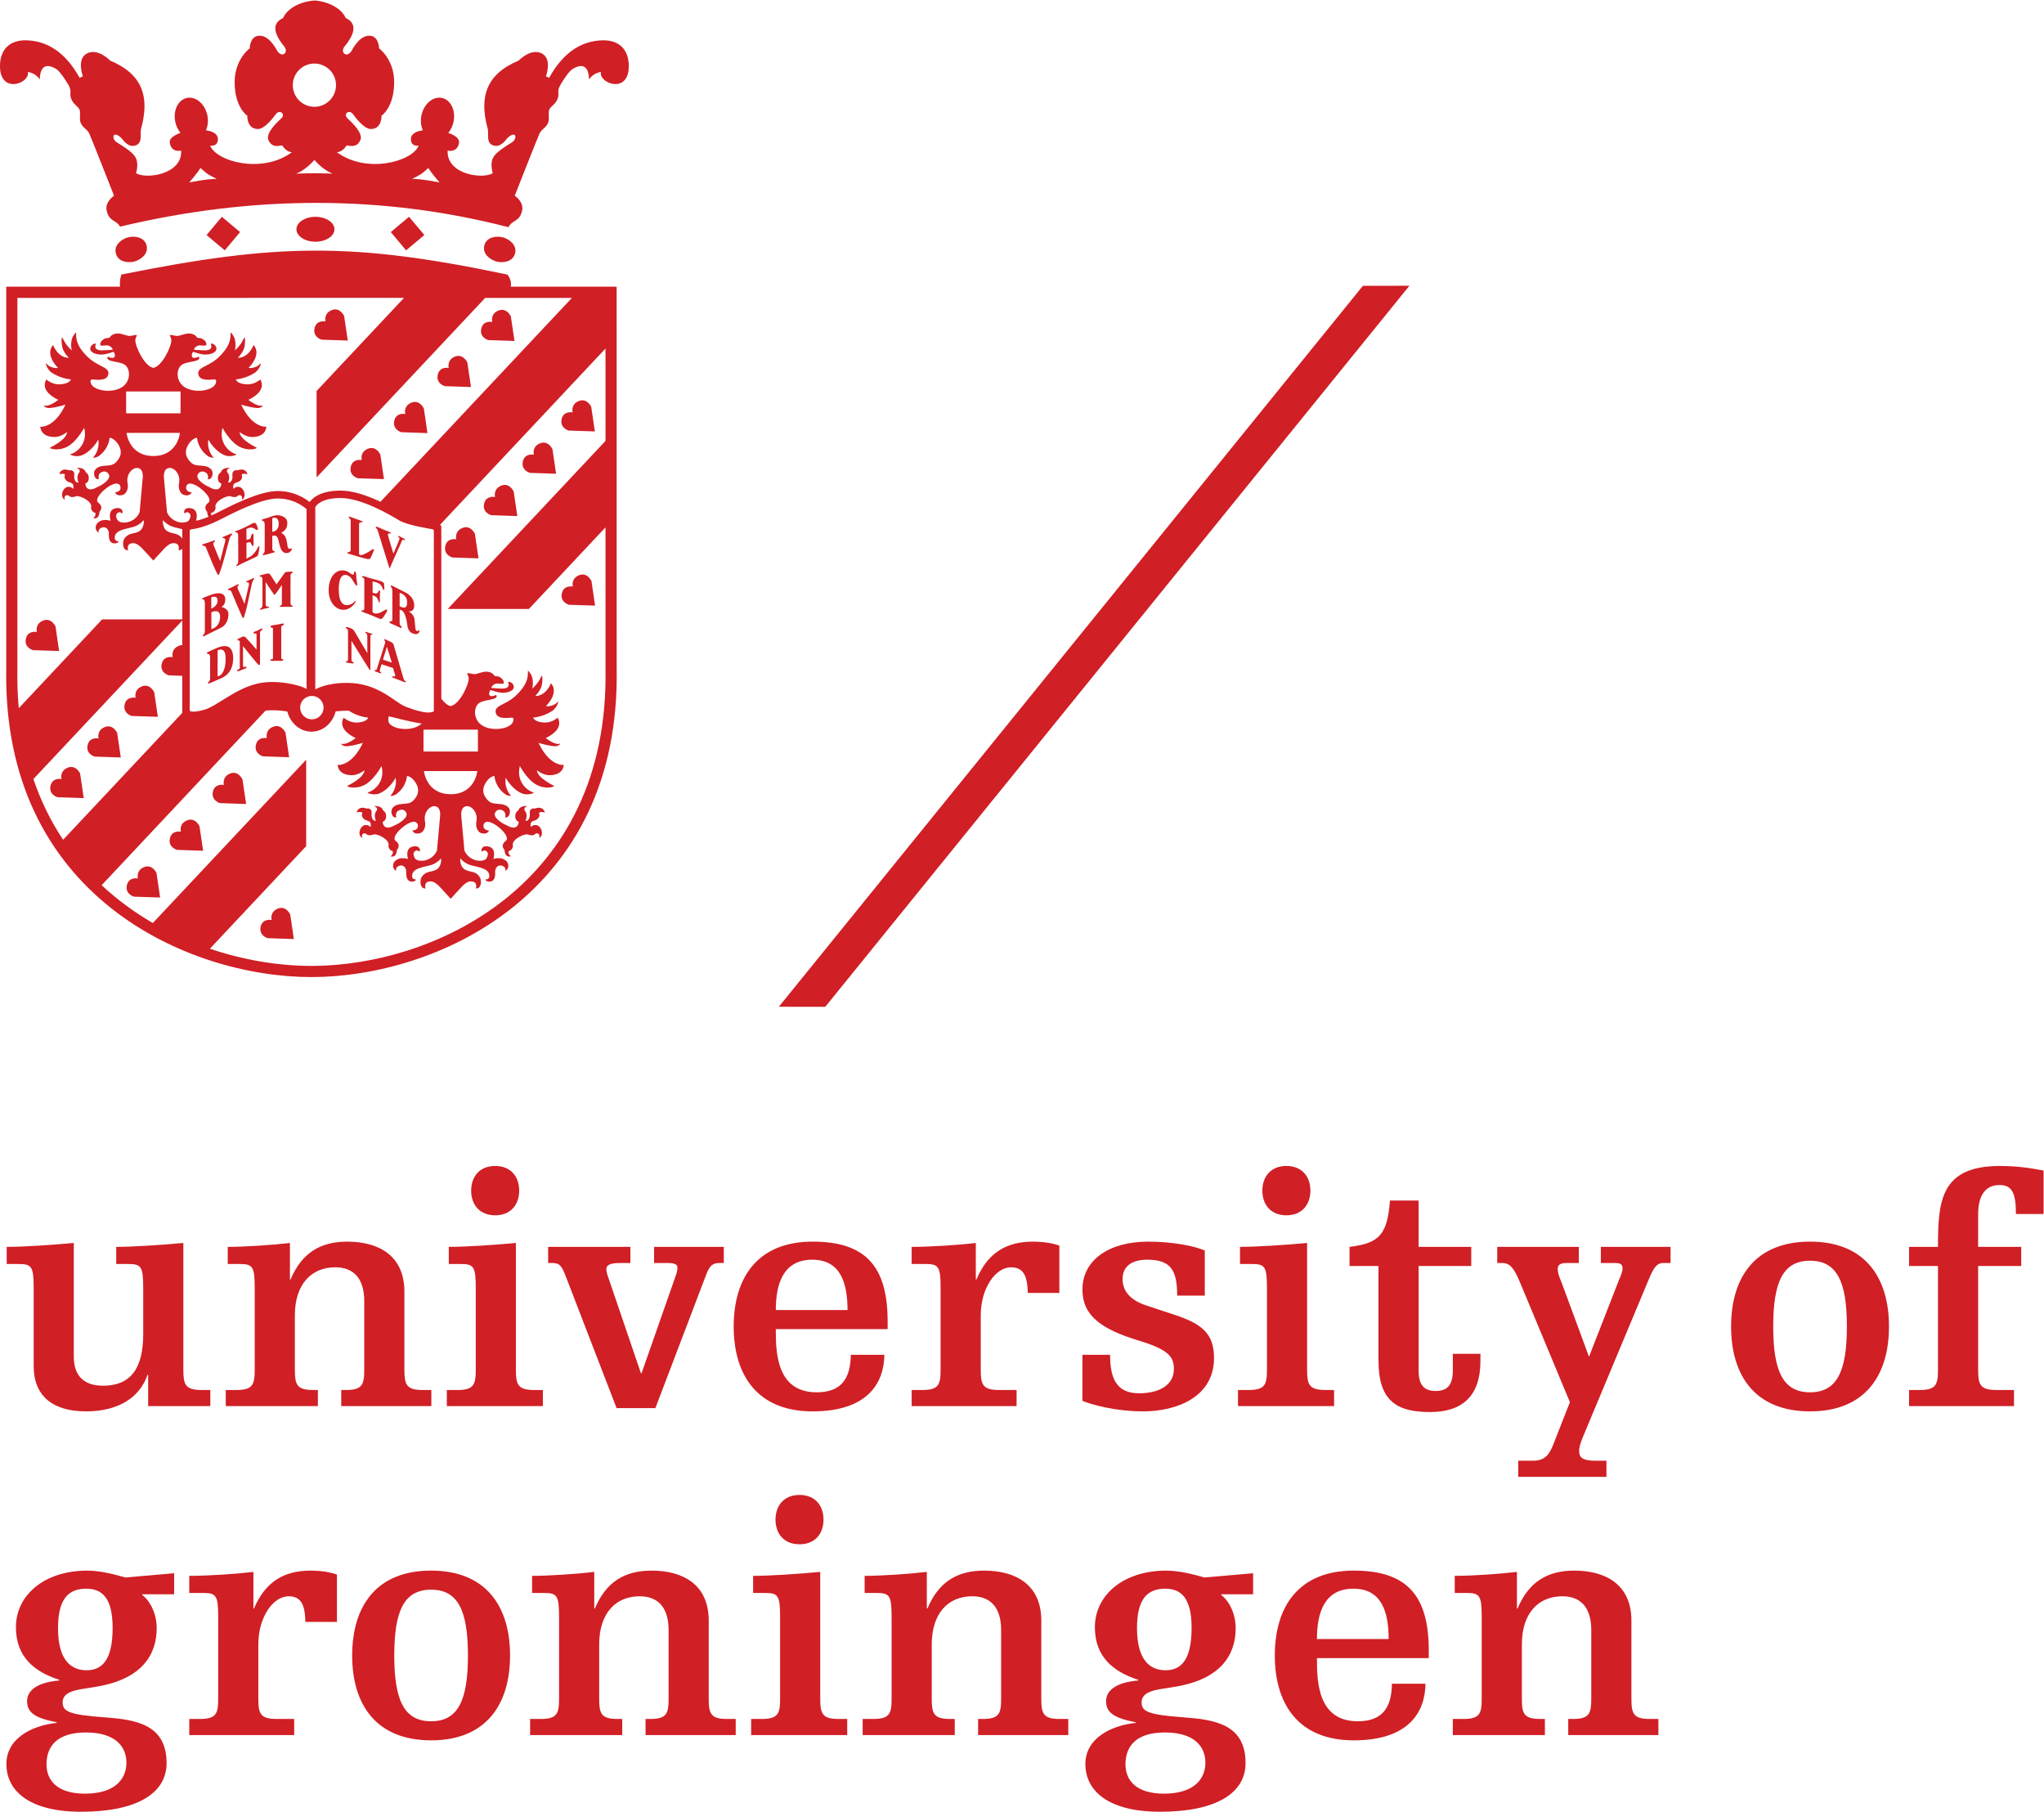 <?xml version="1.0" encoding="UTF-8" standalone="no"?>
<!-- Created with Inkscape (http://www.inkscape.org/) -->

<svg
   version="1.1"
   id="svg2"
   width="133.773"
   height="118.56"
   viewBox="0 0 133.773 118.56"
   sodipodi:docname="rugr_logoenv_rood_rgb.eps"
   xmlns:inkscape="http://www.inkscape.org/namespaces/inkscape"
   xmlns:sodipodi="http://sodipodi.sourceforge.net/DTD/sodipodi-0.dtd"
   xmlns="http://www.w3.org/2000/svg"
   xmlns:svg="http://www.w3.org/2000/svg">
  <defs
     id="defs6" />
  <sodipodi:namedview
     id="namedview4"
     pagecolor="#ffffff"
     bordercolor="#000000"
     borderopacity="0.25"
     inkscape:showpageshadow="2"
     inkscape:pageopacity="0.0"
     inkscape:pagecheckerboard="0"
     inkscape:deskcolor="#d1d1d1" />
  <g
     id="g8"
     inkscape:groupmode="layer"
     inkscape:label="ink_ext_XXXXXX"
     transform="matrix(1.333,0,0,-1.333,0,118.56)">
    <g
       id="g10"
       transform="scale(0.1)">
      <path
         d="m 714.238,107.402 h 5.989 c 6.453,0 7.253,-1.453 7.253,-12.273 V 55.723 c 0,-7.43 -0.8,-10.176 -9.035,-10.176 h -5.164 v -7.918 h 45.215 v 7.918 h -2.266 c -8.222,0 -9.035,2.746 -9.035,10.176 V 82.207 c 0,15.188 8.071,23.574 19.856,23.574 8.73,0 14.219,-5.164 14.219,-16.629 V 55.723 c 0,-7.43 -0.801,-10.176 -9.043,-10.176 h -2.266 v -7.918 h 44.258 v 7.918 h -4.199 c -8.243,0 -9.043,2.746 -9.043,10.176 v 38.105 c 0,17.453 -12.286,24.551 -28.106,24.551 -13.086,0 -22.285,-5.488 -27.773,-18.563 h -0.325 v 17.93 c -7.918,-0.976 -22.293,-1.945 -30.535,-1.945 z M 701.484,75.422 v 3.719 c 0,27.129 -10.82,39.238 -36.816,39.238 -27.129,0 -38.77,-17.762 -38.77,-41.668 0,-23.898 11.641,-41.66 38.77,-41.66 26.973,0 35.051,13.887 35.207,27.781 h -16.477 c -0.156,-12.117 -5,-18.418 -16.796,-18.418 -19.864,0 -20.02,20.031 -20.02,31.008 z m -54.902,9.363 c 0,13.574 4.031,24.719 17.93,24.719 13.886,0 17.273,-11.477 17.273,-24.719 z m -61.543,5.5 c 0,-14.055 -4.031,-20.832 -12.754,-20.832 -8.555,0 -14.043,6.125 -14.043,20.664 0,14.055 4.844,19.387 13.887,19.387 7.746,0 12.91,-4.524 12.91,-19.219 m 6.785,-66.211 c 0,-7.434 -5,-15.195 -20.34,-15.195 -13.574,0 -18.906,6.473 -18.906,14.383 0,8.555 4.863,15.656 19.387,15.656 14.051,0 19.859,-6.613 19.859,-14.844 m 23.418,93.016 -23.894,-2.098 c -4.524,1.289 -11.953,3.387 -18.731,3.387 -21.164,0 -35.058,-12.109 -35.058,-27.781 0,-14.688 9.218,-21.953 21.328,-25.84 v -0.312 c -11.145,-0.977 -15.828,-5.012 -15.828,-10.176 0,-5.488 3.718,-8.242 14.539,-10.344 V 43.613 C 546.289,42.48 532.891,36.504 532.891,23.418 532.891,10.344 544.023,0 569.551,0 c 27.129,0 41.98,8.879 41.98,23.898 0,19.062 -15.176,21.328 -30.359,22.449 -17.774,1.289 -20.684,2.91 -20.684,7.434 0,5.332 7.278,6.141 12.61,6.953 l 3.875,0.633 c 22.617,3.723 29.707,15.832 29.707,28.75 0,6.945 -3.067,13.242 -7.09,16.309 v 0.324 h 15.652 z m -190.726,-9.688 h 5.976 c 6.461,0 7.262,-1.453 7.262,-12.273 V 55.723 c 0,-7.43 -0.801,-10.176 -9.039,-10.176 h -5.168 v -7.918 h 45.219 v 7.918 h -2.262 c -8.227,0 -9.039,2.746 -9.039,10.176 V 82.207 c 0,15.188 8.07,23.574 19.859,23.574 8.723,0 14.207,-5.164 14.207,-16.629 V 55.723 c 0,-7.43 -0.793,-10.176 -9.035,-10.176 h -2.262 v -7.918 h 44.258 v 7.918 h -4.211 c -8.23,0 -9.031,2.746 -9.031,10.176 v 38.105 c 0,17.453 -12.285,24.551 -28.105,24.551 -13.09,0 -22.29,-5.488 -27.778,-18.563 h -0.324 v 17.93 c -7.918,-0.976 -22.289,-1.945 -30.527,-1.945 z m -43.758,36.008 c 0,-6.933 4.187,-12.109 11.777,-12.109 7.602,0 11.789,5.176 11.789,12.109 0,6.953 -4.187,12.117 -11.789,12.117 -7.59,0 -11.777,-5.164 -11.777,-12.117 m -10.992,-36.008 h 5.98 c 6.461,0 7.266,-1.453 7.266,-12.273 V 55.723 c 0,-7.43 -0.805,-10.176 -9.047,-10.176 h -5.172 v -7.918 h 47.164 v 7.918 h -4.203 c -8.231,0 -9.039,2.746 -9.039,10.176 v 62.023 c -10.34,-0.976 -24.711,-1.945 -32.949,-1.945 z m -108.52,0 h 5.973 c 6.457,0 7.269,-1.453 7.269,-12.273 V 55.723 c 0,-7.43 -0.812,-10.176 -9.043,-10.176 h -5.172 v -7.918 h 45.219 v 7.918 h -2.254 c -8.242,0 -9.054,2.746 -9.054,10.176 V 82.207 c 0,15.188 8.082,23.574 19.871,23.574 8.718,0 14.211,-5.164 14.211,-16.629 V 55.723 c 0,-7.43 -0.809,-10.176 -9.043,-10.176 h -2.27 v -7.918 h 44.262 v 7.918 h -4.199 c -8.243,0 -9.051,2.746 -9.051,10.176 v 38.105 c 0,17.453 -12.274,24.551 -28.102,24.551 -13.078,0 -22.289,-5.488 -27.777,-18.563 h -0.324 v 17.93 c -7.907,-0.976 -22.289,-1.945 -30.516,-1.945 z m -88.34,-30.691 c 0,-23.898 11.621,-41.66 38.758,-41.66 27.129,0 38.762,17.762 38.762,41.66 0,23.906 -11.633,41.668 -38.762,41.668 -27.137,0 -38.758,-17.762 -38.758,-41.668 m 20.668,0 c 0,21.973 4.84,32.305 18.09,32.305 13.242,0 18.082,-10.332 18.082,-32.305 0,-21.965 -4.84,-32.297 -18.082,-32.297 -13.25,0 -18.09,10.332 -18.09,32.297 M 92.926,107.402 h 6.938 c 6.461,0 7.27,-1.453 7.27,-12.273 V 55.723 c 0,-7.43 -0.809,-10.176 -9.035,-10.176 h -5.172 v -7.918 h 51.515 v 7.918 h -8.558 c -8.238,0 -9.047,2.746 -9.047,10.176 V 82.207 c 0,13.566 7.426,23.574 14.859,23.574 6.297,0 8.078,-4.519 8.243,-12.586 h 15.496 v 23.243 c -3.711,1.308 -8.227,1.941 -12.918,1.941 -13.082,0 -22.282,-5.488 -27.782,-18.563 h -0.32 v 17.93 c -7.91,-0.976 -22.289,-1.945 -31.488,-1.945 z M 55.293,90.285 c 0,-14.055 -4.039,-20.832 -12.758,-20.832 -8.559,0 -14.051,6.125 -14.051,20.664 0,14.055 4.851,19.387 13.887,19.387 7.758,0 12.922,-4.524 12.922,-19.219 m 6.781,-66.211 c 0,-7.434 -5,-15.195 -20.352,-15.195 -13.559,0 -18.887,6.473 -18.887,14.383 0,8.555 4.84,15.656 19.383,15.656 14.047,0 19.855,-6.613 19.855,-14.844 m 23.418,93.016 -23.895,-2.098 c -4.524,1.289 -11.953,3.387 -18.742,3.387 -21.152,0 -35.039,-12.109 -35.039,-27.781 0,-14.688 9.199,-21.953 21.32,-25.84 v -0.312 c -11.152,-0.977 -15.832,-5.012 -15.832,-10.176 0,-5.488 3.711,-8.242 14.531,-10.344 V 43.613 C 16.531,42.48 3.137,36.504 3.137,23.418 3.137,10.344 14.277,0 39.797,0 c 27.129,0 41.988,8.879 41.988,23.898 0,19.062 -15.188,21.328 -30.367,22.449 -17.762,1.289 -20.672,2.91 -20.672,7.434 0,5.332 7.266,6.141 12.598,6.953 l 3.875,0.633 c 22.605,3.723 29.715,15.832 29.715,28.75 0,6.945 -3.066,13.242 -7.109,16.309 v 0.324 h 15.668 v 10.34"
         style="fill:#d01f25;fill-opacity:1;fill-rule:nonzero;stroke:none"
         id="path12" />
      <path
         d="m 937.297,267.93 h 14.207 v -50.703 c 0,-7.43 -0.801,-10.184 -9.043,-10.184 h -5.164 v -7.91 h 51.519 v 7.91 h -8.562 c -8.242,0 -9.043,2.754 -9.043,10.184 v 50.703 h 21.152 v 9.375 h -21.152 v 15.976 c 0,9.688 3.879,14.387 10.5,14.387 5.965,0 8.062,-3.566 8.062,-14.219 h 13.567 v 21.317 c -6.453,1.3 -13.567,2.265 -21.477,2.265 -29.383,0 -30.359,-17.773 -30.359,-39.726 h -14.207 z m -87.375,-29.715 c 0,-23.899 11.621,-41.66 38.769,-41.66 27.129,0 38.75,17.761 38.75,41.66 0,23.894 -11.621,41.668 -38.75,41.668 -27.148,0 -38.769,-17.774 -38.769,-41.668 m 20.676,0 c 0,21.973 4.832,32.293 18.093,32.293 13.243,0 18.079,-10.32 18.079,-32.293 0,-21.965 -4.836,-32.305 -18.079,-32.305 -13.261,0 -18.093,10.34 -18.093,32.305 m -99.817,-37.141 -7.746,-19.715 c -2.097,-5.644 -4.195,-9.035 -10.34,-9.035 h -7.265 v -7.91 h 43.281 v 7.91 h -5.32 c -6.301,0 -8.078,1.446 -8.078,4.844 0,2.59 1.621,6.301 2.578,8.566 l 31.66,75.743 c 2.258,5.332 3.711,7.91 7.109,7.91 h 3.543 v 7.918 h -34.234 v -7.918 h 6.785 c 2.746,0 3.867,-0.481 3.867,-2.746 0,-1.453 -0.801,-3.387 -1.777,-5.653 l -14.688,-37.629 -13.242,35.852 c -0.969,2.578 -2.109,4.844 -2.109,7.273 0,2.258 1.621,2.903 4.375,2.903 h 5.965 v 7.918 h -40.047 v -7.918 h 2.422 c 3.875,0 5.82,-2.422 9.043,-10.176 z M 662.59,267.93 h 14.207 v -46.348 c 0,-20.027 9.043,-25.359 25.359,-25.359 15.657,0 24.699,7.754 24.699,25.039 v 3.554 h -13.554 v -8.242 c 0,-6.945 -2.598,-10.011 -8.399,-10.011 -5.82,0 -8.398,3.066 -8.398,10.011 v 51.356 h 25.84 v 9.375 h -25.84 v 22.765 h -14.063 c -1.289,-16.308 -4.836,-20.996 -19.851,-22.765 z m -42.805,36.984 c 0,-6.945 4.199,-12.109 11.797,-12.109 7.578,0 11.785,5.164 11.785,12.109 0,6.953 -4.207,12.117 -11.785,12.117 -7.598,0 -11.797,-5.164 -11.797,-12.117 m -10.976,-36.008 h 5.964 c 6.457,0 7.278,-1.465 7.278,-12.285 v -39.394 c 0,-7.43 -0.821,-10.184 -9.043,-10.184 h -5.176 v -7.91 H 655 v 7.91 h -4.199 c -8.242,0 -9.051,2.754 -9.051,10.184 v 62.003 c -10.332,-0.968 -24.719,-1.925 -32.941,-1.925 z m -77.364,-67.195 c 4.688,-1.926 16.465,-5.156 29.727,-5.156 16.941,0 34.875,7.254 34.875,26.16 0,12.265 -6.145,16.953 -20.031,21.476 l -13.243,4.364 c -7.421,2.422 -11.621,6.777 -11.621,12.922 0,6.453 4.688,9.531 12.11,9.531 11.621,0 14.699,-5.176 14.699,-17.617 h 13.562 v 22.129 c -4.687,2.097 -15.507,4.363 -27.773,4.363 -19.062,0 -32.305,-8.875 -32.305,-23.582 0,-12.598 9.043,-19.375 27.785,-25.031 14.852,-4.52 17.118,-8.075 17.118,-14.043 0,-7.43 -6.797,-11.797 -17.118,-11.797 -11.156,0 -14.21,7.433 -14.21,18.898 h -13.575 z m -83.847,67.195 h 6.949 c 6.461,0 7.262,-1.465 7.262,-12.285 v -39.394 c 0,-7.43 -0.801,-10.184 -9.039,-10.184 h -5.172 v -7.91 h 51.519 v 7.91 h -8.558 c -8.231,0 -9.039,2.754 -9.039,10.184 v 26.476 c 0,13.574 7.425,23.582 14.859,23.582 6.289,0 8.074,-4.519 8.23,-12.597 h 15.508 v 23.253 c -3.722,1.289 -8.242,1.942 -12.922,1.942 -13.09,0 -22.289,-5.488 -27.777,-18.574 h -0.32 v 17.921 c -7.922,-0.968 -22.289,-1.925 -31.5,-1.925 z m -11.793,-31.98 v 3.719 c 0,27.128 -10.821,39.238 -36.817,39.238 -27.133,0 -38.761,-17.774 -38.761,-41.668 0,-23.899 11.628,-41.66 38.761,-41.66 26.969,0 35.051,13.875 35.211,27.773 h -16.472 c -0.168,-12.109 -5.012,-18.418 -16.797,-18.418 -19.875,0 -20.032,20.028 -20.032,31.016 z m -54.907,9.363 c 0,13.566 4.04,24.719 17.93,24.719 13.887,0 17.281,-11.477 17.281,-24.719 z m -59.761,23.098 h 6.777 c 3.711,0 4.684,-0.977 4.684,-2.102 0,-1.289 -0.325,-2.898 -0.801,-4.031 l -16.801,-47.969 h -0.316 l -15.516,45.535 c -0.476,1.621 -1.449,3.567 -1.449,5.664 0,1.77 1.609,2.903 6.461,2.903 h 5.332 v 7.918 h -40.383 v -7.918 h 1.945 c 3.547,0 4.516,-0.977 6.618,-6.301 l 25.039,-64.922 h 19.05 l 25.032,65.734 c 1.621,4.2 3.07,5.489 6.457,5.489 h 2.101 v 7.918 h -34.23 z m -89.809,35.527 c 0,-6.945 4.199,-12.109 11.785,-12.109 7.594,0 11.793,5.164 11.793,12.109 0,6.953 -4.199,12.117 -11.793,12.117 -7.586,0 -11.785,-5.164 -11.785,-12.117 m -10.98,-36.008 h 5.968 c 6.461,0 7.274,-1.465 7.274,-12.285 v -39.394 c 0,-7.43 -0.813,-10.184 -9.043,-10.184 h -5.172 v -7.91 h 47.164 v 7.91 h -4.199 c -8.242,0 -9.055,2.754 -9.055,10.184 v 62.003 c -10.324,-0.968 -24.707,-1.925 -32.937,-1.925 z m -108.532,0 h 5.981 c 6.461,0 7.262,-1.465 7.262,-12.285 v -39.394 c 0,-7.43 -0.801,-10.184 -9.043,-10.184 h -5.172 v -7.91 h 45.226 v 7.91 h -2.261 c -8.235,0 -9.043,2.754 -9.043,10.184 v 26.476 c 0,15.195 8.07,23.582 19.863,23.582 8.715,0 14.211,-5.176 14.211,-16.629 v -33.429 c 0,-7.43 -0.805,-10.184 -9.043,-10.184 h -2.258 v -7.91 h 44.246 v 7.91 h -4.195 c -8.242,0 -9.043,2.754 -9.043,10.184 v 38.105 c 0,17.441 -12.281,24.551 -28.098,24.551 -13.09,0 -22.289,-5.488 -27.781,-18.574 h -0.32 v 17.921 c -7.918,-0.968 -22.289,-1.925 -30.532,-1.925 z M 72.738,199.133 h 30.52 v 7.91 h -4.199 c -8.234,0 -9.043,2.754 -9.043,10.184 v 62.003 c -10.336,-0.968 -24.707,-1.925 -32.949,-1.925 v -8.399 h 5.981 c 6.461,0 7.269,-1.465 7.269,-12.285 v -22.117 c 0,-16.641 -5.981,-25.363 -19.711,-25.363 -9.199,0 -14.371,4.687 -14.371,14.218 v 55.871 c -10.336,-0.968 -24.707,-1.925 -32.949,-1.925 v -8.399 h 5.984 c 6.457,0 7.27,-1.465 7.27,-12.285 v -37.793 c 0,-15.019 9.688,-22.273 25.68,-22.273 16.305,0 26.477,7.097 30.199,17.918 h 0.32 v -15.34"
         style="fill:#d01f25;fill-opacity:1;fill-rule:nonzero;stroke:none"
         id="path14" />
      <path
         d="M 691.973,749.133 405.18,395.156 l -22.785,0.032 286.753,353.925 22.825,0.02"
         style="fill:#d01f25;fill-opacity:1;fill-rule:nonzero;stroke:none"
         id="path16" />
      <path
         d="m 138.535,818.059 c -2.082,-0.325 -5.019,-1.153 -6.738,2.566 -1.555,3.371 4.277,8.828 6.207,10.598 2.5,2.285 -0.746,4.734 -2.656,2.07 -0.535,-0.742 -5.106,-7.207 -8.692,-7.207 -5.562,0 -5.238,6.531 -5.238,6.531 0,0 -6.215,3.946 -6.215,16.535 0,11.172 7.391,16.524 7.391,16.524 0,0 0.051,6.375 5.035,6.211 4.965,-0.157 8.187,-7.012 8.504,-7.481 2.512,-3.781 5.676,-0.558 3.472,2.129 -5.21,6.356 -6.308,11.367 -0.613,14.043 2.071,4.715 8.321,8.035 15.145,8.574 l 0.226,0.008 0.223,0.02 c 6.82,-0.567 13.07,-3.887 15.141,-8.602 5.699,-2.676 4.597,-7.687 -0.61,-14.043 -2.203,-2.687 0.957,-5.91 3.477,-2.129 0.312,0.469 3.527,7.324 8.511,7.481 4.969,0.164 5.028,-6.211 5.028,-6.211 0,0 7.383,-5.352 7.383,-16.524 0,-12.589 -6.211,-16.535 -6.211,-16.535 0,0 0.324,-6.531 -5.239,-6.531 -3.582,0 -8.148,6.465 -8.691,7.207 -1.898,2.664 -5.16,0.215 -2.66,-2.07 1.93,-1.77 7.769,-7.227 6.211,-10.598 -1.711,-3.719 -4.653,-2.891 -6.738,-2.566 0,0 -1.911,-3.321 -4.801,-3.332 14.437,-10.789 37.109,-4.676 40.148,3.222 0,0 -3.84,-0.761 -3.801,3.262 0.028,2.434 2.508,3.762 5.86,4.25 -0.699,1.531 -1.051,3.387 -0.93,5.398 0.332,5.657 4.231,10.411 8.731,10.606 4.488,0.195 7.863,-4.227 7.531,-9.891 -0.16,-2.844 -1.242,-5.469 -2.844,-7.394 3.293,-1.121 5.609,-2.813 5.305,-4.785 -0.801,-5.184 -5.614,-3.907 -5.614,-3.907 -0.578,-11.875 17.524,-14.14 22.153,-11.082 -1.832,6.856 0.902,8.914 2.992,10.762 1.488,1.309 5.918,4.043 6.527,4.441 1.383,0.899 2.102,2.825 1.231,3.528 -0.813,0.672 -2.621,-0.481 -3.481,-1.438 -1.222,-1.386 -3.371,-4.636 -6.738,-3.75 -4.074,1.067 -2.312,5.735 -3.004,8.242 -4.336,15.832 -0.629,26.868 15.199,33.497 0,0 6.024,6.339 11.422,3.476 5.172,-2.734 1.961,-11.191 1.961,-11.191 l 1.598,-0.743 c 5.781,10.489 14.14,18.098 26.133,18.399 8.496,0.207 12.597,-4.805 12.929,-11.66 0.739,-15.281 -14.882,-9.59 -13.66,-3.875 0,0 -3.781,-0.391 -5.859,-3.711 0,0.957 0.121,10.027 -7.981,5.234 -2.308,-1.367 -6.39,-8.234 -6.687,-9.101 -1.012,-3 0.449,-3.477 -1.125,-6.418 -1.231,-2.305 -2.949,-2.832 -3.688,-4.442 -0.75,-1.601 0.321,-4.758 -0.703,-6.789 -1.238,-2.488 -2.945,-2.676 -4.066,-4.929 -0.895,-1.778 -12.199,-30.606 -12.199,-30.606 0,0 4.5,-2.883 3.64,-7.168 -1.14,-5.734 -4.789,-4.492 -6.734,-8.262 -61.418,15.801 -124.988,15.887 -190.688,0.262 -1.973,3.449 -5.469,2.402 -6.59,8 -0.863,4.285 3.641,7.168 3.641,7.168 0,0 -11.312,28.828 -12.203,30.606 -1.117,2.253 -2.824,2.441 -4.066,4.929 -1.02,2.031 0.047,5.188 -0.703,6.789 -0.738,1.61 -2.457,2.137 -3.676,4.442 -1.574,2.941 -0.121,3.418 -1.133,6.418 -0.289,0.867 -4.379,7.734 -6.691,9.101 -8.09,4.793 -7.969,-4.277 -7.976,-5.234 -2.07,3.32 -5.859,3.711 -5.859,3.711 1.219,-5.715 -14.402,-11.406 -13.664,3.875 0.332,6.855 4.43,11.867 12.93,11.66 12.004,-0.301 20.352,-7.91 26.133,-18.399 l 1.605,0.743 c 0,0 -3.207,8.457 1.965,11.191 5.391,2.863 11.41,-3.476 11.41,-3.476 15.828,-6.629 19.539,-17.665 15.195,-33.497 -0.688,-2.507 1.074,-7.175 -2.996,-8.242 -3.371,-0.886 -5.508,2.364 -6.738,3.75 -0.852,0.957 -2.664,2.11 -3.48,1.438 -0.859,-0.703 -0.152,-2.629 1.226,-3.528 0.613,-0.398 5.039,-3.132 6.531,-4.441 2.09,-1.848 4.816,-3.906 3.004,-10.762 4.617,-3.058 22.719,-0.793 22.145,11.082 0,0 -4.816,-1.277 -5.617,3.907 -0.301,1.972 2.012,3.664 5.297,4.785 -1.598,1.925 -2.664,4.55 -2.836,7.394 -0.332,5.664 3.035,10.086 7.539,9.891 4.492,-0.195 8.398,-4.949 8.73,-10.606 0.106,-2.011 -0.242,-3.867 -0.945,-5.398 3.352,-0.488 5.844,-1.816 5.867,-4.25 0.039,-4.023 -3.804,-3.262 -3.804,-3.262 3.043,-7.898 25.711,-14.011 40.16,-3.222 -2.899,0.011 -4.809,3.332 -4.809,3.332 m 5.211,29.558 c 0,-5.859 4.75,-10.625 10.609,-10.625 5.872,0 10.622,4.766 10.622,10.625 0,5.86 -4.75,10.606 -10.622,10.606 -5.859,0 -10.609,-4.746 -10.609,-10.606 m 58.578,-46.043 c 4.571,0.137 13.512,-1.738 13.512,-1.738 0,0 -3.801,4.258 -5.543,7.137 0,0 -2.027,-1.895 -3.258,-2.782 -0.961,-0.703 -4.711,-2.617 -4.711,-2.617 m -47.961,9.317 c -1.789,-1.993 -5.246,-5.403 -9.008,-6.692 0,0 6.188,0.156 8.868,0.196 h 0.273 c 2.676,-0.04 8.879,-0.196 8.879,-0.196 -3.77,1.289 -7.23,4.699 -9.012,6.692 m -47.968,-9.317 c 0,0 -3.75,1.914 -4.711,2.617 -1.231,0.887 -3.262,2.782 -3.262,2.782 -1.738,-2.879 -5.535,-7.137 -5.535,-7.137 0,0 8.937,1.875 13.508,1.738 m 140.531,-28.672 c 2.937,-0.793 7.078,-3.691 5.941,-7.941 -1.144,-4.266 -6.172,-4.707 -9.121,-3.914 -2.949,0.789 -7.082,3.691 -5.941,7.937 1.14,4.258 6.172,4.707 9.121,3.918 m -38.59,1.141 -8.949,-7.52 -7.512,8.965 8.949,7.512 z M 66.008,761.047 c -2.949,-0.793 -7.981,-0.352 -9.121,3.914 -1.141,4.25 2.996,7.148 5.941,7.941 2.949,0.789 7.977,0.34 9.113,-3.918 1.145,-4.246 -2.988,-7.148 -5.934,-7.937 m 79.539,15.828 c 0,3.371 4.18,6.113 9.324,6.113 5.152,0 9.332,-2.742 9.332,-6.113 0,-3.379 -4.18,-6.113 -9.332,-6.113 -5.144,0 -9.324,2.734 -9.324,6.113 m -44.129,-2.832 7.508,8.957 8.949,-7.512 -7.508,-8.965 z M 24.844,503.82 c 1.02,4.071 5.351,3.153 5.351,3.153 0,0 -1.031,3.75 2.789,5.48 4.242,1.895 6.351,-2.785 6.351,-2.785 l 1.777,-12.051 -12.848,0.43 c 0,0 -4.551,1.262 -3.422,5.773 m 18.203,19.95 c 1.008,4.054 5.348,3.144 5.348,3.144 0,0 -1.031,3.75 2.793,5.469 4.238,1.914 6.336,-2.762 6.336,-2.762 l 1.785,-12.062 -12.844,0.429 c 0,0 -4.551,1.27 -3.418,5.782 m 18.188,19.953 c 1.023,4.05 5.351,3.144 5.351,3.144 0,0 -1.027,3.75 2.789,5.469 4.238,1.902 6.348,-2.773 6.348,-2.773 l 1.781,-12.051 -12.852,0.429 c 0,0 -4.547,1.27 -3.418,5.782 m 93.239,184.715 c 1.019,4.074 5.351,3.164 5.351,3.164 0,0 -1.031,3.75 2.793,5.468 4.238,1.895 6.336,-2.781 6.336,-2.781 l 1.793,-12.051 -12.851,0.43 c 0,0 -4.551,1.27 -3.422,5.77 m 17.785,-68.028 c 1.019,4.063 5.347,3.156 5.347,3.156 0,0 -1.027,3.75 2.79,5.457 4.238,1.915 6.339,-2.761 6.339,-2.761 l 1.789,-12.051 -12.847,0.418 c 0,0 -4.555,1.269 -3.418,5.781 m 21.347,22.61 c 1.02,4.07 5.348,3.144 5.348,3.144 0,0 -1.019,3.77 2.801,5.477 4.242,1.906 6.344,-2.774 6.344,-2.774 l 1.773,-12.058 -12.836,0.429 c 0,0 -4.551,1.27 -3.43,5.782 m 21.36,22.605 c 1.019,4.063 5.351,3.156 5.351,3.156 0,0 -1.031,3.75 2.797,5.469 4.231,1.902 6.34,-2.773 6.34,-2.773 l 1.781,-12.063 -12.839,0.43 c 0,0 -4.563,1.269 -3.43,5.781 m 21.359,22.609 c 1.02,4.063 5.352,3.153 5.352,3.153 0,0 -1.031,3.75 2.789,5.468 4.242,1.915 6.351,-2.781 6.351,-2.781 l 1.778,-12.043 -12.848,0.43 c 0,0 -4.551,1.269 -3.422,5.773 M 12.754,576.035 c 1.02,4.063 5.352,3.156 5.352,3.156 0,0 -1.031,3.758 2.789,5.469 4.242,1.903 6.352,-2.773 6.352,-2.773 l 1.777,-12.063 -12.848,0.43 c 0,0 -4.551,1.269 -3.422,5.781 M 62.344,455.02 c 1.02,4.054 5.351,3.144 5.351,3.144 0,0 -1.031,3.75 2.789,5.469 4.242,1.914 6.351,-2.774 6.351,-2.774 l 1.777,-12.05 -12.848,0.429 c 0,0 -4.551,1.27 -3.422,5.782 m 21.113,22.96 c 1.016,4.063 5.348,3.145 5.348,3.145 0,0 -1.023,3.75 2.801,5.477 4.23,1.906 6.34,-2.782 6.34,-2.782 l 1.781,-12.05 -12.84,0.429 c 0,0 -4.562,1.27 -3.43,5.781 m 21.117,22.958 c 1.024,4.062 5.352,3.156 5.352,3.156 0,0 -1.031,3.75 2.789,5.469 4.238,1.902 6.34,-2.774 6.34,-2.774 l 1.789,-12.062 -12.852,0.429 c 0,0 -4.547,1.27 -3.418,5.782 m 21.11,22.96 c 1.019,4.071 5.351,3.165 5.351,3.165 0,0 -1.031,3.75 2.789,5.457 4.242,1.906 6.352,-2.774 6.352,-2.774 l 1.777,-12.058 -12.848,0.429 c 0,0 -4.55,1.27 -3.421,5.781 m 92.992,97.618 c 1.019,4.07 5.347,3.164 5.347,3.164 0,0 -1.031,3.75 2.801,5.457 4.231,1.914 6.34,-2.774 6.34,-2.774 l 1.781,-12.058 -12.84,0.429 c 0,0 -4.562,1.278 -3.429,5.782 m 19.039,20.769 c 1.019,4.063 5.351,3.156 5.351,3.156 0,0 -1.031,3.758 2.789,5.469 4.239,1.903 6.352,-2.773 6.352,-2.773 l 1.777,-12.063 -12.851,0.43 c 0,0 -4.547,1.269 -3.418,5.781 m 19.039,20.774 c 1.019,4.062 5.351,3.152 5.351,3.152 0,0 -1.031,3.75 2.79,5.469 4.242,1.906 6.351,-2.782 6.351,-2.782 l 1.781,-12.05 -12.851,0.429 c 0,0 -4.551,1.27 -3.422,5.782 m 19.043,20.769 c 1.019,4.063 5.348,3.145 5.348,3.145 0,0 -1.028,3.75 2.793,5.48 4.238,1.902 6.343,-2.785 6.343,-2.785 l 1.785,-12.051 -12.851,0.43 c 0,0 -4.551,1.269 -3.418,5.781 M 128.012,434.641 c 1.019,4.062 5.351,3.144 5.351,3.144 0,0 -1.027,3.75 2.793,5.477 4.239,1.906 6.348,-2.782 6.348,-2.782 l 1.781,-12.05 -12.847,0.429 c 0,0 -4.551,1.27 -3.426,5.782 m 147.89,163.672 c 1.024,4.062 5.352,3.152 5.352,3.152 0,0 -1.027,3.75 2.789,5.469 4.242,1.906 6.352,-2.774 6.352,-2.774 l 1.777,-12.051 -12.848,0.422 c 0,0 -4.551,1.27 -3.422,5.782 M 132.855,581.875 c 0,0.637 1.012,0.527 2.93,0.852 1.918,0.32 3.629,0.964 3.629,0.32 0,-0.957 -1.328,-0.203 -1.328,-1.758 v -15 c 0,-0.75 1.012,-0.215 1.012,-0.801 0,-0.75 -1.813,-0.429 -3.153,-0.429 -1.39,0 -3.152,-0.321 -3.152,0.265 0,1.016 1.23,0 1.23,0.965 v 14.25 c 0,1.504 -1.168,0.106 -1.168,1.336 m -16.289,-6.484 c 0,0.422 0.528,0.468 1.493,0.957 0.964,0.468 1.546,1.007 2.406,0.265 0.848,-0.754 5.492,-6.086 5.492,-6.086 v 7.578 c 0,0.852 -1.492,-0.261 -1.492,0.586 0,0.637 0.64,0.637 1.703,1.067 1.066,0.43 2.617,1.601 2.617,0.859 0,-0.91 -1.117,-0.637 -1.117,-1.816 V 564.18 c 0,-1.231 -0.113,-1.231 -0.641,-1.231 -0.324,0 -7.711,9.309 -7.711,9.309 v -9.934 c 0,-0.898 1.789,0.352 1.789,-0.496 0,-0.48 -1.07,-0.754 -2.14,-1.183 -1.07,-0.418 -2.559,-1.114 -2.559,-0.575 0,0.899 1.328,0.575 1.328,1.485 v 12.859 c 0,0.977 -1.168,0.227 -1.168,0.977 m -5.781,-9.149 c 0,6.192 -3.949,3.887 -3.949,3.887 v -12.734 c 0,0 3.949,0.085 3.949,8.847 m -9.23,2.559 c 0,0.449 1.922,1.16 3.203,1.758 2.297,1.074 9.715,4.863 9.715,-4.27 0,-8.379 -5.879,-9.773 -7.739,-10.625 -1.871,-0.859 -4.398,-2.09 -4.589,-1.68 -0.329,0.664 1.007,0.774 1.007,2.266 v 10.41 c 0,2.617 -1.597,1.262 -1.597,2.141 m 25.851,37.82 c -0.043,0.391 1.512,0.656 2.301,0.871 1.34,0.36 2.188,0.613 2.75,0.059 0.555,-0.578 3.301,-4.992 3.301,-4.992 0,0 3.527,4.992 3.808,5.324 0.278,0.332 0.391,0.808 1.801,0.84 1.617,0.027 2.348,0.195 2.348,-0.149 0,-0.605 -1.012,-0.301 -1.07,-1.601 -0.04,-0.996 0,-12.938 0,-13.602 0,-1.523 1.043,-1.016 1.043,-1.523 0,-0.5 -0.676,-0.305 -3.051,-0.285 -1.961,0.039 -3.282,-0.243 -3.282,0.128 0,0.664 1.04,0.106 1.04,1.473 v 9.113 c 0,0 -3.418,-4.992 -3.59,-4.992 -0.2,0 -4.371,6.36 -4.371,6.36 v -10.899 c 0,-1.738 1.73,-0.715 1.73,-1.398 0,-0.34 -1.32,-0.489 -2.293,-0.731 -1.117,-0.273 -2.098,-0.703 -2.215,-0.39 -0.238,0.683 1.211,0.312 1.211,2.273 0,1.738 0.02,11.738 0,12.473 -0.062,1.922 -1.402,1.082 -1.461,1.648 m -4.929,-1.902 c 0.582,0.273 2.109,1.101 2.289,0.847 0.269,-0.371 -0.61,-0.449 -1.219,-3.086 -0.231,-0.964 -3.102,-16.074 -4.172,-16.601 -0.344,-0.184 -5.211,11.894 -5.66,12.863 -0.801,1.707 -1.649,0.555 -1.813,1.16 -0.093,0.391 1.235,0.899 2.34,1.399 0.594,0.262 2.746,1.57 2.977,1.308 0.449,-0.507 -1.184,-0.527 -0.403,-2.382 0.52,-1.243 3.247,-7.247 3.247,-7.247 0,0 1.601,6.778 2.089,9.071 0.477,2.285 -1.277,1.144 -1.336,1.652 -0.031,0.281 0.848,0.664 1.602,0.985 z m -18.692,-15.86 v -8.3 c 0,0 4.274,0.886 4.274,6.062 0,4.426 -4.274,2.238 -4.274,2.238 m -0.058,7.274 v -5.496 c 0,0 3.097,1.16 3.097,3.828 0,3.203 -3.097,1.668 -3.097,1.668 m 0.328,1.437 c 1.808,0.692 6.558,1.649 6.558,-2.461 0,-2.941 -1.918,-3.632 -1.918,-3.632 0,0 3.469,-0.637 3.469,-3.516 0,-3.313 -1.598,-5.617 -3.41,-6.574 -0.926,-0.489 -6.621,-3.25 -7.156,-3.574 -0.535,-0.313 -1.801,-1.004 -1.946,-0.692 -0.328,0.723 0.934,0.586 0.934,2.723 v 13.312 c 0,2.832 -1.332,1.582 -1.332,2.324 0,0.458 2.941,1.375 4.801,2.09 m 29.621,37.469 v -6.719 c 0,0 3.16,0.207 3.16,3.84 0,4.317 -3.16,2.879 -3.16,2.879 m 8.351,-15 c 0.957,-0.125 1.387,0.254 1.387,0.254 0,0 -0.316,-2.391 -2.828,-2.391 -3.414,0 -3.359,5.868 -4.32,7.578 -0.961,1.708 -2.571,0.801 -2.571,0.801 v -5.988 c 0,-1.914 1.2,-1.082 1.2,-1.785 0,-0.293 -0.93,-0.449 -0.93,-0.449 0,0 -2.61,-0.754 -3.57,-0.957 -0.961,-0.215 -1.379,-0.43 -1.379,0 0,0.761 0.949,0.261 0.949,2.363 v 12.363 c 0,2.402 -1.379,1.602 -1.41,2.274 -0.02,0.39 0.961,0.586 1.918,0.832 1.613,0.39 2.222,0.898 4.511,1.433 2.211,0.508 6.09,-0.535 6.09,-3.633 0,-3.418 -1.929,-4.109 -2.988,-4.91 3.941,-1.914 2.18,-7.578 3.941,-7.785 m -25.933,8.781 c 1.601,0.528 4.433,1.727 7.469,3.438 0.414,0.234 1.652,1.004 2.242,-0.11 0.613,-1.152 1.07,-2.675 0.699,-2.832 -0.547,-0.222 -0.906,0.227 -1.598,0.586 -0.609,0.325 -1.39,0.696 -2.14,0.489 -0.75,-0.215 -1.77,-0.664 -1.77,-0.664 l 0.012,-5.262 c 0,0 1.859,0 2.078,1.015 0.172,0.809 0.5,1.864 1.09,2.032 0.34,0.086 0.238,-0.996 0.277,-2.5 0.02,-0.528 0.055,-0.813 0.063,-1.094 0.039,-1.855 -0.075,-2.473 -0.34,-2.52 -0.508,-0.097 -0.938,1.25 -1.063,1.571 -0.218,0.558 -2.105,0.051 -2.105,-0.262 v -7.559 c 0,0 1.437,0.77 2.078,1.153 0.867,0.508 2.34,2.195 2.91,3.191 0.559,0.996 0.781,1.809 1.301,1.719 0.332,-0.059 -0.371,-3.309 -0.371,-3.309 0,0 -0.051,-1.281 -1.121,-1.816 -1.059,-0.539 -7.032,-3.332 -7.547,-3.574 -1.024,-0.481 -2.25,-1.367 -2.274,-0.879 -0.027,0.742 0.989,0.34 0.989,2.558 l -0.032,12.618 c 0,0 -0.039,1.062 -0.847,1.211 -0.621,0.097 -1.199,0.39 0,0.8 m -13.961,-5.8 c 0.859,0.3 3.293,1.335 3.426,1.043 0.336,-0.75 -1.262,-0.586 -0.735,-2.11 0.449,-1.277 3.262,-7.957 3.262,-7.957 l 2.461,9.609 c 0.527,2.079 -1.152,1.368 -1.293,1.875 -0.09,0.352 1.23,0.75 1.98,1.063 0.614,0.293 2.59,1.145 2.704,0.891 0.257,-0.676 -0.754,-0.676 -1.282,-2.551 -0.64,-2.207 -4.379,-17.246 -5.422,-17.813 -0.589,-0.32 -5.742,12.649 -6.14,13.653 -0.403,1.015 -1.785,0.636 -1.918,1.23 -0.059,0.246 2.097,0.774 2.957,1.067 m 67.625,-41.653 c -0.031,0.403 0.578,0.246 1.488,-0.039 0.906,-0.273 2,-0.535 2.746,-1.758 0.742,-1.218 6.375,-10.84 6.375,-10.84 l -0.039,8.672 c 0,1.153 -1.019,1.184 -1.019,1.661 0,0.449 0.773,0 1.593,-0.274 0.813,-0.273 2.004,-0.398 2.004,-0.781 0,-0.371 -1.051,0.168 -1.051,-0.84 v -16.367 c 0,0 0,-0.711 -0.476,-0.067 -0.383,0.528 -8.816,14.09 -8.816,14.09 0,0 0.031,-8.496 0,-9.383 -0.028,-1.015 1.093,-0.91 1.093,-1.425 0,-0.508 -1.191,-0.235 -1.933,-0.098 -0.746,0.137 -1.868,0.027 -1.868,0.684 0,0.632 1.02,-0.344 1.02,1.179 v 13.926 c 0,1.055 -1.09,1.125 -1.117,1.66 m 7.957,25.071 c 0,0.613 2.68,-0.469 4.781,-1.075 2.098,-0.617 6.059,-1.261 6.059,-2.55 0,-1.571 0.41,-3.086 -0.098,-3.086 -0.312,0 -0.953,2.003 -1.594,2.648 -0.98,0.984 -2.976,1.426 -3.519,1.523 -0.551,0.098 -0.41,0.067 -0.41,-0.312 v -5.078 c 0,0 1.351,-0.664 2.101,-0.344 0.75,0.344 0.848,1.535 1.289,1.438 0.43,-0.11 0.274,-1.028 0.199,-2.786 -0.07,-1.757 0.141,-3.359 -0.308,-3.191 -0.43,0.176 -0.469,1.66 -1.379,2.559 -0.918,0.879 -1.93,1.004 -1.93,1.004 v -8.301 c 0,0 1.012,-1.121 3.11,-0.438 2.097,0.684 3.589,2.098 3.929,1.758 0.336,-0.344 0.172,-0.812 -0.84,-2.402 -1.019,-1.594 -1.562,-2.61 -2.582,-2.168 -1.019,0.437 -3.32,1.316 -4.738,1.961 -1.418,0.644 -4.367,1.359 -4.367,1.972 0,0.606 1.449,-0.515 1.449,1.25 v 14.2 c 0,0.703 -1.152,0.937 -1.152,1.418 m -3.43,2.429 c 0.75,0 0.598,-2.762 0.711,-3.66 0.207,-1.711 0.719,-3.223 0.18,-3.254 -0.813,-0.039 -1.781,2.695 -3.09,4.043 -1.231,1.27 -5.754,3.586 -5.754,-5.976 0,-8.184 3.551,-8.008 5.492,-7.403 1.903,0.598 2.692,2.102 2.91,1.953 0.231,-0.156 -1.57,-4.043 -5.531,-4.492 -3.961,-0.437 -7.836,3.438 -7.836,9.531 0,6.086 2.988,9.817 6.758,9.817 3.031,0 3.922,-2.09 5.219,-2.09 0.871,0 0.078,1.531 0.941,1.531 m 10.211,21.692 c 0.149,0.769 1.52,-0.196 3.762,-1.114 2.226,-0.918 3.855,-1.386 3.73,-1.769 -0.14,-0.371 -1.734,0.246 -1.535,-0.809 0.199,-1.047 2.711,-9.277 2.711,-9.277 0,0 2.91,6.894 2.981,7.176 0.21,0.851 -0.778,0.976 -0.68,1.386 0.109,0.442 0.988,-0.136 1.699,-0.535 0.711,-0.41 1.859,-0.781 1.66,-1.262 -0.203,-0.468 -1.051,0.618 -1.386,-0.195 -0.344,-0.808 -6.172,-13.894 -6.172,-13.894 l -5.832,18.797 c -0.329,1.093 -1.039,0.996 -0.938,1.496 m -13.32,5.046 c 0,0.442 0.82,0.071 0.82,0.071 l 5.176,-1.856 c 0,0 0.914,-0.312 0.887,-0.722 -0.032,-0.403 -1.766,0.507 -1.766,-1.047 v -14.598 c 0,0 0.371,-0.988 2.102,-0.273 1.734,0.711 4.3,2.41 4.3,2.41 0,0 1.223,0.605 0.918,-0.242 -0.308,-0.852 -1.527,-3.555 -1.527,-3.555 0,0 -0.27,-1.055 -1.66,-0.813 -1.395,0.235 -4.813,1.29 -5.762,1.555 -0.949,0.274 -3.59,1.082 -3.59,1.082 0,0 -0.539,0.098 -0.539,0.508 0,0.41 1.66,-0.027 1.66,1.289 v 14.27 c 0,1.289 -1.019,1.316 -1.019,1.921 m 20.078,-51.589 c 0,1.015 1.391,-0.383 1.391,1.218 v 14.102 c 0,1.758 -0.797,1.699 -0.797,2.402 0,0.696 1.547,-0.32 1.918,-0.488 0.371,-0.156 4.425,-2.246 4.855,-2.449 0.422,-0.215 4.754,-1.985 4.754,-6.719 0,-3.262 -2.723,-2.734 -2.723,-2.734 0,0 2.723,-1.602 2.871,-3.996 0.172,-2.403 0.493,-4.434 0.493,-4.754 0,-0.325 0.48,-1.711 1.968,-0.43 0,0 0.172,-2.871 -3.089,-1.809 -2.129,0.684 -2.727,2.668 -2.879,3.996 -0.172,1.348 -0.911,7.782 -3.801,7.684 v -6.465 c 0,-1.707 1.012,-1.23 1.012,-2.234 0,-0.656 -1.489,0.379 -2.825,0.918 -1.976,0.867 -3.148,1.172 -3.148,1.758 m 4.973,14.355 v -6.562 c 0.429,-0.157 3.679,-2.239 3.679,1.804 0,4.063 -3.679,4.758 -3.679,4.758 m -7.149,-24.582 c 0.309,1.016 -0.656,1.309 -0.465,1.738 0.141,0.325 1.469,-0.398 2.27,-0.769 0.801,-0.383 2.031,-0.703 2.355,-1.789 0.317,-1.094 4.504,-15.379 4.907,-16.707 0.449,-1.496 1.328,-1.074 1.07,-1.77 -0.11,-0.262 -1.34,0.324 -3.77,1.289 -2.023,0.793 -3.019,1.055 -3.019,1.379 0,0.653 2.039,-0.43 1.558,0.957 -0.316,0.926 -1.019,3.379 -1.019,3.379 l -5.629,1.836 -0.805,-2.727 c -0.398,-1.355 0.887,-1.14 0.641,-1.648 -0.125,-0.273 -0.926,0.078 -1.969,0.508 -1,0.398 -1.43,0.488 -1.39,0.769 0.054,0.481 0.851,-0.203 1.222,0.774 0.379,0.984 3.758,11.914 4.043,12.781 m 0.887,-1.875 -1.961,-6.316 4.379,-1.465 z m 112.801,176.77 V 561.359 C 304.844,449.453 213.305,409.758 152.914,409.758 92.516,409.758 0.977,449.453 3.059,561.359 V 748.684 H 58.918 c -0.305,3.457 0.637,5.867 0.727,5.976 76.312,15.281 113.222,15.996 189.472,-0.039 1.641,-1.984 1.946,-4.101 1.668,-5.937 z M 30.984,477.16 89.488,539.453 v 18.203 l -6.633,0.227 c 0,0 -4.559,1.269 -3.43,5.769 1.02,4.075 5.348,3.164 5.348,3.164 0,0 -1.02,3.75 2.801,5.461 0.691,0.321 1.332,0.45 1.914,0.457 l 0.008,12.071 -73.102,-77.84 c 3.75,-11.055 8.711,-20.969 14.59,-29.805 m 72.809,159.199 c 0.793,0.36 1.594,0.731 2.395,1.133 2.816,1.414 7.898,4.071 13.367,6.387 5.383,2.266 11.738,4.492 16.84,4.492 5.128,0 9.25,-1.543 12.082,-3.066 1.418,-0.754 2.531,-1.524 3.3,-2.121 l 0.278,-0.223 c 0.097,0.144 0.218,0.312 0.363,0.477 0.586,0.722 1.449,1.554 2.687,2.335 2.5,1.571 6.321,2.801 12.102,2.801 6.059,0 12.856,-2.422 18.34,-4.89 l 1.262,-0.586 93.988,100.086 h -42.582 l -82.781,-88.145 v 42.434 l 42.929,45.711 H 8.535 V 561.309 C 8.414,554.512 8.645,548 9.203,541.738 l 40.953,43.625 h 39.34 v 34.754 c -0.731,-1.015 -1.852,-0.828 -1.852,-0.828 0,0 0.988,2.996 -1.742,3.426 -0.211,0.031 -0.43,0.051 -0.676,0.051 -1.551,0 -2.422,-0.782 -3.352,-1.516 -1.449,-1.16 -5.754,-6.199 -6.594,-7.02 -0.84,0.821 -5.145,5.86 -6.606,7.02 -0.922,0.734 -1.801,1.516 -3.34,1.516 -0.254,0 -0.48,-0.02 -0.684,-0.051 -2.738,-0.43 -1.738,-3.426 -1.738,-3.426 0,0 -2.481,-0.41 -2.481,3.359 0,2.657 2.121,4.227 4,4.727 2.84,0.652 5.648,0.848 6.18,5.555 0.031,0.937 -0.129,1.125 -0.129,1.125 0,0 -1.02,-1.543 -3.543,-2.746 -2.918,-1.524 -10.809,-1.426 -10.609,-5.938 -0.059,-1.816 1.926,-1.641 1.926,-1.641 0,0 -0.105,-0.82 -1.434,-1.023 -0.293,-0.039 -0.637,-0.059 -1.059,-0.031 -1.828,0.265 -2.441,2.187 -2.309,4.629 0.105,1.535 -0.914,3.554 -2.891,3.261 -0.34,-0.058 -0.723,-0.175 -1.125,-0.39 -1.508,-0.879 -0.973,-2.313 -0.973,-2.313 0,0 -1.715,0.957 -1.453,2.95 0.231,1.707 1.359,2.488 2.961,3.144 0.199,0.039 0.391,0.078 0.582,0.106 2.047,0.312 3.766,-0.293 3.766,-0.293 0,0 -0.519,1.554 -0.332,3.105 0.172,1.34 0.871,2.688 2.871,3.059 2.981,0.554 3.621,-1.446 3.172,-2.551 -0.164,-0.098 -0.688,0.695 -1.539,0.566 -0.121,-0.019 -0.25,-0.058 -0.391,-0.125 -0.5,-0.254 -0.793,-0.586 -0.941,-0.949 -0.5,-1.18 0.48,-2.664 0.652,-2.918 0.598,-0.801 2.438,-1.348 4.727,-0.918 2.66,0.566 4.551,2.305 5.469,3.836 0.496,0.801 0.703,1.555 0.633,2.051 l 1.449,16.105 c 0,0 0.465,4.141 -2.359,4.617 -0.328,0.071 -0.66,0.071 -1,0.02 -2.379,-0.379 -4.859,-3.555 -4.078,-7.52 0.602,-3.046 -0.961,-5.378 -2.461,-5.722 -1.91,-0.449 -3.07,-0.067 -3.742,1.32 3.332,0.223 3.121,2.891 2.07,3.856 -0.449,0.39 -1.098,0.507 -1.848,0.39 -3.113,-0.488 -8.031,-4.765 -8.82,-7.324 -0.711,-2.305 1.012,-1.707 1.738,-3.652 0.594,-1.563 -0.727,-2.801 -0.727,-2.801 -0.043,-0.52 -0.113,-0.969 -0.199,-1.34 -0.363,-1.348 -1.062,-1.785 -1.715,-1.883 -0.508,-0.09 -0.984,0.059 -1.238,0.137 0.828,0.359 1.082,1.133 1.149,1.746 0.051,0.441 0.012,0.801 0.012,0.801 0,0 -0.93,-0.098 -1.738,1.152 -0.941,1.457 0.219,1.914 -0.812,3.488 -1.047,1.582 -3.949,3.262 -6.219,3.555 -0.152,0.02 -0.289,0.008 -0.43,-0.012 -0.441,-0.058 -0.859,-0.293 -1.543,-0.39 -0.188,-0.039 -0.41,-0.059 -0.66,-0.059 -1.785,-0.039 -1.297,1.047 -2.77,0.93 -0.762,-0.156 -1.199,-0.879 -0.949,-1.934 0.043,-0.148 -0.078,-0.246 -0.078,-0.246 -0.812,0.547 -1.149,1.301 -1.211,2.18 -0.012,2.312 1.469,3.953 2.871,4.09 1.66,0.156 2.43,-0.867 2.559,-1.063 0.914,3.848 -2.109,2.539 -3.57,4.403 -0.98,1.281 -0.59,1.914 -0.461,2.375 0.203,0.703 -1.008,0.781 -1.926,0.644 -0.266,-0.039 -0.504,-0.098 -0.676,-0.156 -0.176,0.164 0.293,1.961 2.191,2.246 0.652,0.105 1.48,0.027 2.531,-0.363 0.98,0.293 1.918,-0.184 2.269,-0.86 0.422,-0.801 0.07,-1.718 0.184,-2.703 0.297,-2.57 1.867,-2.492 2.109,-2.461 -1.395,3.653 0.359,4.746 0.539,5.313 0.176,0.586 -0.043,1.355 -0.949,1.668 -0.191,0.078 -0.449,0.234 -0.152,0.312 0,0 3.508,0.156 4.051,-2.137 0,0 1.512,-0.8 1.551,-2.695 0.035,-2.363 -1.242,-2.59 -1.73,-3.058 0.363,-2.469 1.82,-2.879 3.188,-2.665 1.344,0.204 2.586,0.997 2.586,0.997 2.309,0.918 7.098,3.886 5.805,6.296 -0.586,1.114 -1.559,1.582 -2.629,1.426 -0.512,-0.078 -1.031,-0.301 -1.543,-0.664 -1.387,-1.328 -0.699,-3.066 -0.699,-3.066 -2.109,-0.567 -3.098,3.097 -1.777,4.66 0.918,1.094 2.047,1.523 3.258,1.738 1.383,0.242 2.871,0.184 4.293,0.469 1.688,0.34 2.977,1.394 4.227,3.582 0.926,1.535 0.953,3.645 0.152,5.324 -0.82,1.836 -2.508,4.141 -4.883,4.571 -0.449,-3.977 -2.637,-7.102 -5.316,-9.016 -0.66,-0.457 -1.527,-0.723 -2.109,-0.809 -0.473,-0.07 -0.77,-0.039 -0.66,0.098 3.488,4.082 2.59,8.359 2.492,8.769 -0.254,-0.468 -2.984,-5.48 -7.852,-7.617 -0.469,-0.195 -0.961,-0.332 -1.461,-0.41 -2.621,-0.41 -5.238,0.809 -4.199,0.938 1.726,0.242 8.707,4.297 6.605,12.89 -0.27,-0.488 -3.34,-5.968 -7.117,-8.554 -1.609,-1.114 -3.293,-1.661 -4.781,-1.895 -2.981,-0.469 -5.238,0.359 -4.82,0.75 0,0 8.223,3.887 8.32,7.598 -0.266,-0.203 -2.488,-1.922 -5.078,-2.325 -0.352,-0.046 -0.711,-0.085 -1.059,-0.085 -7.012,0 -7.012,5.046 -7.012,5.046 0.488,-0.058 7.039,-0.488 12.387,10.879 0,0 -3.484,-1.23 -7.508,-1.668 -2.379,-0.273 -3.379,1.231 -3.098,1.211 0.422,-0.148 0.891,-0.187 1.492,-0.097 1.316,0.214 3.195,1.043 5.586,2.871 -0.641,0.293 -9.23,4.101 -5.91,9.988 0,0 2.371,-2.07 5.293,-2.324 2.148,-0.184 5.891,0.215 6.797,2.363 0,0 -4.629,0.274 -9.172,3.137 -2.68,1.668 -3.727,5.633 -2.746,4.492 1,-1.184 2.031,-1.535 3.57,-1.926 1.199,-0.312 2.019,-0.019 2.019,-0.019 0,0 -6.672,6.32 -2.449,11.222 0,0 2.25,-6.289 7.777,-6.308 0,0 -2.801,2.597 -3.359,5.711 -0.391,2.148 -0.23,4.98 0.16,4.172 0.27,-0.559 0.867,-1.563 1.262,-2.297 0.688,-1.239 2.156,-2.899 3.34,-3.914 0,0 -0.84,3.281 0.309,6.277 0.168,0.461 1.711,2.969 1.82,2.336 0,0 0.016,-1.973 0.129,-2.598 0.344,-2.121 1.148,-4.785 5.152,-8.847 5.066,-5.176 10.566,-5.137 10.609,-8.36 -0.199,-3.859 -4.941,-3.351 -8.051,-3.086 -1.078,0 -0.941,-1.652 -0.039,-2.832 2.586,-3.457 13.57,-4.297 17.008,1.328 1.219,1.961 1.551,4.325 0.73,6.512 -1.039,2.922 -3.398,3.02 -7.879,3.996 -3.18,0.684 -2.32,2.11 -1.851,2.11 0,0 0.973,-0.547 1.91,-0.547 2.352,-0.02 0.922,3.007 0.672,2.968 -0.602,-0.089 -3.141,-1.113 -5.332,-1.3 -2.777,-0.243 -6.106,0.871 -6.106,2.793 0,2.324 2.91,2.968 2.777,2.363 -0.031,-0.145 -1.75,-3.289 3.379,-3.113 1.621,0.046 4.891,0.234 4.883,0.371 -0.105,0.859 -1.621,2.09 -2.785,2.09 -0.859,0 -1.648,-0.215 -3.215,-0.059 -0.562,1.387 0.934,2.781 1.965,3.289 1.031,0.52 1.773,0.285 2.223,0.441 0.602,0.215 0.961,2.098 4.391,2.149 1.801,0.027 4.41,-1.223 5.621,-1.223 1.199,0 3.34,0.781 3.559,0.403 0.207,-0.403 -0.859,-1.622 -0.652,-2.707 -0.098,-2.508 4.238,-12.43 8.82,-13.368 4.57,0.938 8.93,10.86 8.824,13.368 0.211,1.085 -0.859,2.304 -0.652,2.707 0.223,0.378 2.371,-0.403 3.57,-0.403 1.199,0 3.809,1.25 5.621,1.223 3.426,-0.051 3.789,-1.934 4.391,-2.149 0.449,-0.156 1.176,0.079 2.207,-0.441 1.032,-0.508 2.528,-1.902 1.973,-3.289 -1.562,-0.156 -2.363,0.059 -3.223,0.059 -1.16,0 -2.68,-1.231 -2.77,-2.09 -0.019,-0.137 3.254,-0.325 4.879,-0.371 5.133,-0.176 3.414,2.968 3.375,3.113 -0.133,0.605 2.785,-0.039 2.785,-2.363 0,-1.922 -3.34,-3.036 -6.117,-2.793 -2.184,0.187 -4.723,1.211 -5.324,1.3 -0.246,0.039 -1.688,-2.988 0.672,-2.968 0.941,0 1.91,0.547 1.91,0.547 0.473,0 1.332,-1.426 -1.848,-2.11 -4.484,-0.976 -6.852,-1.074 -7.891,-3.996 -0.809,-2.187 -0.484,-4.551 0.727,-6.512 3.441,-5.625 14.433,-4.785 17.023,-1.328 0.887,1.18 1.039,2.832 -0.051,2.832 -3.097,-0.265 -7.839,-0.773 -8.05,3.086 0.051,3.223 5.55,3.184 10.621,8.36 3.988,4.062 4.808,6.726 5.148,8.847 0.102,0.625 0.129,2.598 0.129,2.598 0.102,0.633 1.652,-1.875 1.82,-2.336 1.145,-2.996 0.305,-6.277 0.305,-6.277 1.176,1.015 2.656,2.675 3.34,3.914 0.398,0.734 0.996,1.738 1.258,2.297 0.39,0.808 0.547,-2.024 0.168,-4.172 -0.559,-3.114 -3.36,-5.711 -3.36,-5.711 5.532,0.019 7.774,6.308 7.774,6.308 4.219,-4.902 -2.453,-11.222 -2.453,-11.222 0,0 0.82,-0.293 2.031,0.019 1.539,0.391 2.559,0.742 3.559,1.926 0.988,1.141 -0.063,-2.824 -2.739,-4.492 -4.539,-2.863 -9.168,-3.137 -9.168,-3.137 0.899,-2.148 4.649,-2.547 6.785,-2.363 2.922,0.254 5.305,2.324 5.305,2.324 3.305,-5.887 -5.285,-9.695 -5.914,-9.988 2.383,-1.828 4.274,-2.657 5.582,-2.871 0.602,-0.09 1.078,-0.051 1.496,0.097 0.285,0.02 -0.715,-1.484 -3.109,-1.211 -4.008,0.438 -7.5,1.668 -7.5,1.668 5.351,-11.367 11.89,-10.937 12.394,-10.879 0,0 0,-5.046 -7.011,-5.046 -0.364,0 -0.707,0.039 -1.063,0.085 -2.586,0.403 -4.816,2.122 -5.086,2.325 0.11,-3.711 8.317,-7.598 8.317,-7.598 0.433,-0.391 -1.836,-1.219 -4.813,-0.75 -1.496,0.234 -3.168,0.781 -4.777,1.895 -3.789,2.586 -6.856,8.066 -7.129,8.554 -2.102,-8.593 4.883,-12.648 6.609,-12.89 1.039,-0.129 -1.582,-1.348 -4.199,-0.938 -0.492,0.078 -0.98,0.215 -1.449,0.41 -4.883,2.137 -7.602,7.149 -7.852,7.617 -0.097,-0.41 -1.011,-4.687 2.481,-8.769 0.121,-0.137 -0.18,-0.168 -0.649,-0.098 -0.593,0.086 -1.453,0.352 -2.109,0.809 -2.684,1.914 -4.875,5.039 -5.332,9.016 -2.367,-0.43 -4.047,-2.735 -4.867,-4.571 -0.801,-1.679 -0.773,-3.789 0.141,-5.324 1.258,-2.188 2.547,-3.242 4.238,-3.582 1.41,-0.285 2.898,-0.227 4.277,-0.469 1.219,-0.215 2.351,-0.644 3.269,-1.738 1.321,-1.563 0.325,-5.227 -1.785,-4.66 0,0 0.7,1.738 -0.695,3.066 -0.508,0.363 -1.039,0.586 -1.547,0.664 -1.059,0.156 -2.043,-0.312 -2.633,-1.426 -1.289,-2.41 3.512,-5.378 5.813,-6.296 0,0 1.238,-0.793 2.586,-0.997 1.363,-0.214 2.832,0.196 3.183,2.665 -0.492,0.468 -1.769,0.695 -1.73,3.058 0.043,1.895 1.558,2.695 1.558,2.695 0.543,2.293 4.04,2.137 4.04,2.137 0.312,-0.078 0.042,-0.234 -0.145,-0.312 -0.902,-0.313 -1.125,-1.082 -0.941,-1.668 0.168,-0.567 1.925,-1.66 0.539,-5.313 0.23,-0.031 1.808,-0.109 2.101,2.461 0.106,0.985 -0.23,1.902 0.192,2.703 0.343,0.676 1.277,1.153 2.269,0.86 1.039,0.39 1.867,0.468 2.527,0.363 1.903,-0.285 2.36,-2.082 2.36,-2.082 0,0 0.027,-0.223 -0.18,-0.164 -0.172,0.058 -0.402,0.117 -0.66,0.156 -0.918,0.137 -2.129,0.059 -1.93,-0.644 0.129,-0.461 0.52,-1.094 -0.472,-2.375 -1.446,-1.864 -4.469,-0.555 -3.559,-4.403 0.121,0.196 0.895,1.219 2.563,1.063 1.394,-0.137 2.867,-1.778 2.855,-4.09 -0.047,-0.879 -0.387,-1.633 -1.195,-2.18 0,0 -0.133,0.098 -0.094,0.246 0.25,1.055 -0.18,1.778 -0.945,1.934 -1.461,0.117 -0.985,-0.969 -2.774,-0.93 -0.238,0 -0.461,0.02 -0.66,0.059 -0.68,0.097 -1.098,0.332 -1.539,0.39 -0.141,0.02 -0.281,0.032 -0.418,0.012 -2.269,-0.293 -5.172,-1.973 -6.223,-3.555 -1.039,-1.574 0.133,-2.031 -0.82,-3.488 -0.809,-1.25 -1.738,-1.152 -1.738,-1.152 0,0 -0.043,-0.36 0.012,-0.801 0.019,-0.164 0.046,-0.34 0.105,-0.516 m -6,-2.257 c 1.422,0.421 2.984,0.976 4.59,1.64 -0.188,0.285 -0.356,0.656 -0.488,1.133 -0.098,0.371 -0.172,0.82 -0.2,1.34 0,0 -1.32,1.238 -0.726,2.801 0.726,1.945 2.445,1.347 1.734,3.652 -0.801,2.559 -5.715,6.836 -8.824,7.324 -0.754,0.117 -1.395,0 -1.844,-0.39 -1.051,-0.965 -1.258,-3.633 2.07,-3.856 -0.684,-1.387 -1.832,-1.769 -3.738,-1.32 -1.512,0.344 -3.07,2.676 -2.473,5.722 0.793,3.965 -1.688,7.141 -4.082,7.52 -0.328,0.051 -0.668,0.051 -0.984,-0.02 -2.824,-0.476 -2.363,-4.617 -2.363,-4.617 l 1.449,-16.105 c -0.078,-0.496 0.141,-1.25 0.621,-2.051 0.934,-1.531 2.812,-3.27 5.476,-3.836 2.293,-0.43 4.121,0.117 4.731,0.918 0.164,0.254 1.152,1.738 0.652,2.918 -0.156,0.363 -0.449,0.695 -0.938,0.949 -0.144,0.067 -0.273,0.106 -0.402,0.125 -0.84,0.129 -1.379,-0.664 -1.543,-0.566 -0.438,1.105 0.203,3.105 3.176,2.551 2.004,-0.371 2.707,-1.719 2.867,-3.059 0.199,-1.551 -0.328,-3.105 -0.328,-3.105 0,0 0.629,0.214 1.566,0.332 m -8.297,-5.743 c -0.031,0.227 -0.062,0.704 0.019,1.282 -2.18,0.613 -4.57,0.964 -5.91,1.668 -2.512,1.203 -3.543,2.746 -3.543,2.746 0,0 -0.144,-0.188 -0.117,-1.125 0.527,-4.707 3.34,-4.903 6.168,-5.555 1.25,-0.324 2.613,-1.133 3.383,-2.422 z M 190.934,537.773 c -0.442,-0.906 -0.422,-2.636 0.222,-3.484 2.352,-3.137 11.598,-4.113 15.871,-0.078 -5.535,0.859 -10.742,2.285 -16.093,3.562 m 25.75,8.665 c 1.382,-1.856 2.968,-3.321 4.589,-3.653 4.582,0.938 8.93,10.86 8.821,13.367 0.211,1.075 -0.852,2.317 -0.641,2.715 0.219,0.383 2.363,-0.398 3.559,-0.398 1.203,0 3.824,1.25 5.621,1.219 3.433,-0.047 3.793,-1.942 4.394,-2.149 0.45,-0.164 1.188,0.078 2.207,-0.437 1.039,-0.508 2.539,-1.914 1.985,-3.293 -1.574,-0.164 -2.364,0.058 -3.227,0.058 -1.156,0 -2.679,-1.23 -2.777,-2.09 -0.008,-0.136 3.258,-0.332 4.879,-0.379 5.133,-0.168 3.414,2.969 3.371,3.125 -0.117,0.594 2.793,-0.05 2.793,-2.363 0,-1.945 -3.34,-3.039 -6.113,-2.805 -2.192,0.196 -4.727,1.211 -5.329,1.301 -0.25,0.039 -1.679,-2.988 0.668,-2.968 0.942,0 1.911,0.546 1.911,0.546 0.472,0 1.332,-1.425 -1.852,-2.109 -4.477,-0.977 -6.836,-1.066 -7.887,-3.984 -0.808,-2.188 -0.48,-4.551 0.731,-6.524 3.441,-5.617 14.426,-4.777 17.019,-1.328 0.891,1.191 1.039,2.84 -0.051,2.84 -3.097,-0.274 -7.839,-0.77 -8.05,3.078 0.05,3.231 5.55,3.191 10.621,8.359 4,4.071 4.808,6.727 5.152,8.848 0.098,0.633 0.125,2.606 0.125,2.606 0.106,0.625 1.652,-1.883 1.82,-2.344 1.141,-2.988 0.301,-6.278 0.301,-6.278 1.18,1.004 2.66,2.676 3.348,3.915 0.391,0.734 0.992,1.75 1.25,2.296 0.391,0.821 0.562,-2.023 0.172,-4.16 -0.559,-3.125 -3.36,-5.734 -3.36,-5.734 5.532,0.031 7.778,6.32 7.778,6.32 4.215,-4.894 -2.453,-11.222 -2.453,-11.222 0,0 0.828,-0.282 2.023,0.011 1.543,0.399 2.574,0.75 3.574,1.934 0.977,1.152 -0.07,-2.824 -2.754,-4.492 -4.535,-2.864 -9.168,-3.125 -9.168,-3.125 0.903,-2.149 4.653,-2.559 6.789,-2.375 2.922,0.265 5.301,2.336 5.301,2.336 3.321,-5.891 -5.277,-9.707 -5.91,-9.993 2.379,-1.836 4.27,-2.664 5.594,-2.871 0.59,-0.086 1.066,-0.047 1.488,0.09 0.277,0.02 -0.719,-1.476 -3.109,-1.211 -4.012,0.43 -7.5,1.668 -7.5,1.668 5.347,-11.355 11.886,-10.926 12.39,-10.879 0,0 0,-5.039 -7.011,-5.039 -0.364,0 -0.711,0.031 -1.059,0.078 -2.594,0.403 -4.82,2.121 -5.094,2.336 0.114,-3.711 8.321,-7.597 8.321,-7.597 0.429,-0.391 -1.84,-1.223 -4.809,-0.754 -1.5,0.226 -3.172,0.781 -4.781,1.886 -3.781,2.586 -6.852,8.075 -7.117,8.563 -2.102,-8.602 4.867,-12.656 6.609,-12.891 1.039,-0.125 -1.582,-1.347 -4.199,-0.937 -0.504,0.07 -0.992,0.207 -1.461,0.41 -4.883,2.141 -7.602,7.148 -7.852,7.617 -0.101,-0.41 -1,-4.687 2.492,-8.777 0.106,-0.137 -0.191,-0.168 -0.66,-0.09 -0.582,0.09 -1.449,0.344 -2.109,0.812 -2.68,1.903 -4.871,5.04 -5.332,9.004 -2.367,-0.429 -4.047,-2.726 -4.867,-4.57 -0.801,-1.68 -0.774,-3.789 0.144,-5.324 1.25,-2.188 2.543,-3.231 4.235,-3.582 1.406,-0.285 2.902,-0.235 4.277,-0.469 1.223,-0.215 2.351,-0.644 3.269,-1.73 1.321,-1.563 0.332,-5.223 -1.789,-4.668 0,0 0.704,1.75 -0.687,3.066 -0.512,0.371 -1.043,0.586 -1.539,0.664 -1.074,0.168 -2.043,-0.301 -2.645,-1.414 -1.289,-2.422 3.512,-5.383 5.813,-6.301 0,0 1.25,-0.789 2.59,-1.004 1.371,-0.207 2.832,0.203 3.191,2.676 -0.504,0.469 -1.781,0.684 -1.734,3.047 0.031,1.895 1.554,2.703 1.554,2.703 0.536,2.285 4.047,2.141 4.047,2.141 0.305,-0.078 0.039,-0.246 -0.16,-0.313 -0.898,-0.324 -1.117,-1.094 -0.937,-1.672 0.179,-0.566 1.925,-1.66 0.535,-5.32 0.246,-0.031 1.812,-0.098 2.105,2.461 0.117,0.984 -0.234,1.914 0.188,2.715 0.347,0.664 1.281,1.14 2.269,0.859 1.047,0.391 1.867,0.469 2.531,0.36 1.903,-0.282 2.372,-2.079 2.372,-2.079 0,0 0.019,-0.234 -0.18,-0.187 -0.172,0.07 -0.41,0.129 -0.672,0.176 -0.922,0.136 -2.129,0.058 -1.93,-0.645 0.129,-0.457 0.52,-1.101 -0.472,-2.383 -1.45,-1.855 -4.465,-0.546 -3.559,-4.402 0.133,0.195 0.891,1.231 2.559,1.063 1.402,-0.125 2.882,-1.766 2.863,-4.102 -0.051,-0.867 -0.395,-1.609 -1.203,-2.168 0,0 -0.117,0.098 -0.086,0.246 0.258,1.055 -0.184,1.777 -0.953,1.934 -1.461,0.125 -0.969,-0.969 -2.77,-0.93 -0.238,0 -0.461,0.02 -0.66,0.051 -0.668,0.117 -1.09,0.34 -1.535,0.398 -0.133,0.02 -0.274,0.031 -0.422,0.012 -2.269,-0.285 -5.172,-1.965 -6.223,-3.547 -1.039,-1.582 0.129,-2.031 -0.816,-3.496 -0.805,-1.25 -1.746,-1.152 -1.746,-1.152 0,0 -0.039,-0.352 0.012,-0.789 0.082,-0.625 0.332,-1.407 1.132,-1.575 0,0 0.247,-0.117 0.028,-0.175 -0.246,-0.086 -0.727,-0.223 -1.25,-0.145 -0.641,0.098 -1.348,0.535 -1.699,1.895 -0.102,0.371 -0.168,0.82 -0.2,1.336 0,0 -1.316,1.242 -0.73,2.804 0.73,1.934 2.449,1.348 1.742,3.641 -0.793,2.57 -5.723,6.847 -8.836,7.336 -0.746,0.105 -1.387,0 -1.836,-0.41 -1.047,-0.95 -1.258,-3.625 2.07,-3.84 -0.671,-1.395 -1.828,-1.766 -3.738,-1.328 -1.504,0.343 -3.07,2.675 -2.472,5.714 0.789,3.985 -1.688,7.157 -4.071,7.528 -0.336,0.058 -0.679,0.058 -1,-0.02 -2.816,-0.476 -2.359,-4.617 -2.359,-4.617 l 1.449,-16.094 c -0.078,-0.507 0.145,-1.25 0.621,-2.05 0.93,-1.543 2.82,-3.274 5.481,-3.84 2.289,-0.438 4.129,0.117 4.73,0.918 0.16,0.246 1.149,1.738 0.649,2.922 -0.161,0.359 -0.45,0.683 -0.938,0.945 -0.141,0.058 -0.273,0.098 -0.391,0.117 -0.847,0.129 -1.382,-0.652 -1.55,-0.555 -0.442,1.102 0.199,3.094 3.179,2.528 2,-0.371 2.7,-1.699 2.868,-3.035 0.191,-1.555 -0.336,-3.118 -0.336,-3.118 0,0 1.726,0.618 3.781,0.305 0.187,-0.031 0.379,-0.07 0.578,-0.117 1.598,-0.656 2.73,-1.438 2.961,-3.145 0.258,-1.992 -1.449,-2.949 -1.449,-2.949 0,0 0.523,1.434 -0.985,2.313 -0.41,0.207 -0.781,0.332 -1.129,0.39 -1.98,0.293 -2.992,-1.726 -2.879,-3.25 0.133,-2.441 -0.476,-4.375 -2.308,-4.629 -0.422,-0.031 -0.774,-0.011 -1.063,0.028 -1.332,0.195 -1.429,1.015 -1.429,1.015 0,0 1.976,-0.175 1.922,1.641 0.199,4.523 -7.704,4.426 -10.622,5.937 -2.511,1.204 -3.531,2.754 -3.531,2.754 0,0 -0.16,-0.183 -0.129,-1.132 0.532,-4.696 3.34,-4.903 6.168,-5.547 1.879,-0.496 4.008,-2.071 4.008,-4.727 0,-3.769 -2.476,-3.359 -2.476,-3.359 0,0 0.988,3 -1.743,3.429 -0.199,0.028 -0.425,0.047 -0.675,0.047 -1.543,0 -2.422,-0.781 -3.352,-1.523 -1.449,-1.16 -5.75,-6.199 -6.59,-7.02 -0.84,0.821 -5.152,5.86 -6.601,7.02 -0.93,0.742 -1.809,1.523 -3.352,1.523 -0.246,0 -0.469,-0.019 -0.68,-0.047 -2.726,-0.429 -1.734,-3.429 -1.734,-3.429 0,0 -2.48,-0.41 -2.48,3.359 0,2.656 2.125,4.231 4.007,4.727 2.832,0.644 5.641,0.851 6.172,5.547 0.028,0.949 -0.133,1.132 -0.133,1.132 0,0 -1.019,-1.55 -3.531,-2.754 -2.918,-1.511 -10.82,-1.414 -10.617,-5.937 -0.063,-1.816 1.918,-1.641 1.918,-1.641 0,0 -0.098,-0.82 -1.426,-1.015 -0.293,-0.039 -0.644,-0.059 -1.066,-0.028 -1.824,0.254 -2.438,2.188 -2.309,4.629 0.113,1.524 -0.898,3.543 -2.875,3.25 -0.351,-0.058 -0.723,-0.183 -1.133,-0.39 -1.507,-0.879 -0.98,-2.313 -0.98,-2.313 0,0 -1.711,0.957 -1.453,2.949 0.234,1.707 1.363,2.489 2.965,3.145 0.199,0.047 0.39,0.086 0.578,0.117 2.058,0.313 3.781,-0.305 3.781,-0.305 0,0 -0.531,1.563 -0.34,3.118 0.172,1.336 0.867,2.664 2.879,3.035 2.969,0.566 3.609,-1.426 3.172,-2.528 -0.172,-0.097 -0.699,0.684 -1.551,0.555 -0.121,-0.019 -0.254,-0.059 -0.391,-0.117 -0.492,-0.262 -0.781,-0.586 -0.941,-0.945 -0.496,-1.184 0.492,-2.676 0.649,-2.922 0.601,-0.801 2.441,-1.356 4.734,-0.918 2.66,0.566 4.551,2.297 5.476,3.84 0.485,0.8 0.704,1.543 0.622,2.05 l 1.449,16.094 c 0,0 0.461,4.141 -2.36,4.617 -0.32,0.078 -0.66,0.078 -0.992,0.02 -2.387,-0.371 -4.867,-3.543 -4.074,-7.528 0.594,-3.039 -0.965,-5.371 -2.473,-5.714 -1.91,-0.438 -3.07,-0.067 -3.738,1.328 3.328,0.215 3.117,2.89 2.07,3.84 -0.449,0.41 -1.093,0.515 -1.839,0.41 -3.114,-0.489 -8.043,-4.766 -8.833,-7.336 -0.71,-2.293 1.008,-1.707 1.743,-3.641 0.59,-1.562 -0.735,-2.804 -0.735,-2.804 -0.027,-0.516 -0.097,-0.965 -0.199,-1.336 -0.348,-1.36 -1.059,-1.797 -1.699,-1.895 -0.52,-0.078 -1,0.059 -1.25,0.145 0.828,0.343 1.078,1.125 1.16,1.75 0.051,0.437 0.012,0.789 0.012,0.789 0,0 -0.946,-0.098 -1.742,1.152 -0.95,1.465 0.222,1.914 -0.817,3.496 -1.051,1.582 -3.949,3.262 -6.223,3.547 -0.152,0.019 -0.292,0.008 -0.417,-0.012 -0.45,-0.058 -0.872,-0.281 -1.543,-0.398 -0.204,-0.031 -0.422,-0.051 -0.661,-0.051 -1.8,-0.039 -1.308,1.055 -2.769,0.93 -0.77,-0.157 -1.211,-0.879 -0.949,-1.934 0.027,-0.148 -0.09,-0.246 -0.09,-0.246 -0.813,0.559 -1.153,1.301 -1.199,2.168 -0.024,2.336 1.457,3.977 2.859,4.102 1.672,0.168 2.441,-0.868 2.559,-1.063 0.91,3.856 -2.11,2.547 -3.559,4.402 -0.992,1.282 -0.602,1.926 -0.469,2.383 0.199,0.703 -1.012,0.781 -1.933,0.645 -0.258,-0.047 -0.5,-0.106 -0.661,-0.176 -0.191,0.187 0.286,1.984 2.184,2.266 0.656,0.109 1.488,0.031 2.527,-0.36 0.993,0.281 1.918,-0.195 2.274,-0.859 0.418,-0.801 0.066,-1.731 0.187,-2.715 0.289,-2.559 1.864,-2.492 2.102,-2.461 -1.395,3.66 0.359,4.754 0.535,5.32 0.184,0.578 -0.039,1.348 -0.937,1.672 -0.2,0.067 -0.457,0.235 -0.161,0.313 0,0 3.512,0.144 4.051,-2.141 0,0 1.52,-0.808 1.551,-2.703 0.047,-2.363 -1.231,-2.578 -1.731,-3.047 0.36,-2.473 1.817,-2.883 3.192,-2.676 1.336,0.215 2.586,1.004 2.586,1.004 2.301,0.918 7.105,3.879 5.808,6.301 -0.597,1.113 -1.566,1.582 -2.632,1.414 -0.504,-0.078 -1.032,-0.293 -1.543,-0.664 -1.387,-1.316 -0.692,-3.066 -0.692,-3.066 -2.117,-0.555 -3.109,3.105 -1.793,4.668 0.926,1.086 2.055,1.515 3.274,1.73 1.383,0.234 2.871,0.184 4.281,0.469 1.691,0.351 2.98,1.394 4.23,3.582 0.918,1.535 0.946,3.644 0.153,5.324 -0.824,1.844 -2.5,4.141 -4.875,4.57 -0.457,-3.964 -2.649,-7.101 -5.328,-9.004 -0.661,-0.468 -1.532,-0.722 -2.11,-0.812 -0.472,-0.078 -0.769,-0.047 -0.664,0.09 3.5,4.09 2.594,8.367 2.492,8.777 -0.25,-0.469 -2.968,-5.476 -7.847,-7.617 -0.473,-0.203 -0.961,-0.34 -1.461,-0.41 -2.613,-0.41 -5.231,0.812 -4.203,0.937 1.742,0.235 8.711,4.289 6.613,12.891 -0.27,-0.488 -3.332,-5.977 -7.121,-8.563 -1.61,-1.105 -3.281,-1.66 -4.781,-1.886 -2.969,-0.469 -5.239,0.363 -4.809,0.754 0,0 8.207,3.886 8.32,7.597 -0.269,-0.215 -2.5,-1.933 -5.09,-2.336 -0.347,-0.047 -0.703,-0.078 -1.062,-0.078 -7.008,0 -7.008,5.039 -7.008,5.039 0.5,-0.047 7.043,-0.476 12.391,10.879 0,0 -3.492,-1.238 -7.5,-1.668 -2.391,-0.265 -3.391,1.231 -3.113,1.211 0.421,-0.137 0.906,-0.176 1.492,-0.09 1.32,0.207 3.211,1.035 5.59,2.871 -0.629,0.286 -9.231,4.102 -5.911,9.993 0,0 2.379,-2.071 5.297,-2.336 2.145,-0.184 5.895,0.226 6.793,2.375 0,0 -4.629,0.261 -9.168,3.125 -0.14,0.097 -0.277,0.183 -0.41,0.281 -2.07,0.012 -4.211,-0.098 -6.433,-0.332 -1.469,-5.75 -6.239,-9.969 -11.887,-9.969 -5.629,0 -10.383,4.18 -11.871,9.891 -3.672,0.656 -7.2,0.742 -10.649,0.461 L 49.906,454.863 c 7.769,-7.265 16.27,-13.425 25.137,-18.562 l 75.273,80.144 v -42.429 l -47.269,-50.332 c 17.187,-5.813 34.516,-8.45 49.867,-8.45 58.703,0 146.371,38.469 144.371,146.075 v 69.218 l -37.613,-40.058 h -39.848 l 77.461,82.5 v 45.351 l -81.211,-86.492 c 0.371,-0.312 0.59,-0.664 0.59,-1.035 z m -8.758,-25.95 h 26.719 v 10.742 h -26.731 z m 13.359,-20.957 c 12.012,0 13.063,11.348 13.063,11.348 h -26.211 c 0,0 1.125,-11.348 13.148,-11.348 M 61.926,686.516 h 26.719 v 10.742 H 61.914 Z m 13.355,-20.957 c 12.016,0 13.062,11.347 13.062,11.347 h -26.211 c 0,0 1.133,-11.347 13.149,-11.347 M 147.363,542.031 c 0,-3.172 2.582,-5.75 5.75,-5.75 3.18,0 5.754,2.578 5.754,5.75 0,3.164 -2.574,5.742 -5.754,5.742 -3.168,0 -5.75,-2.578 -5.75,-5.742 M 93.152,628.605 V 540.48 c 0,0 0.965,-1.183 6.852,0.43 6.781,1.844 15.191,10.488 26.969,13.055 8.843,1.926 20.761,-0.86 23.539,-2.781 v 88.281 c 0,0 -5.336,5.242 -14.117,5.242 -8.567,0 -23.02,-7.695 -28.579,-10.488 -4.843,-2.41 -9.929,-4.239 -13.64,-4.598 -1.117,-0.098 -1.024,-1.016 -1.024,-1.016 M 170.414,554.18 c 15.309,0 23.281,-9.492 28.473,-11.563 12.09,-4.812 14.117,-2.351 14.117,-2.351 v 88.601 c 0,0.86 -1.281,0.86 -1.281,0.86 0,0 -11.785,1.808 -15.84,4.277 -3.848,2.355 -18.188,10.93 -28.676,10.93 -10.523,0 -12.41,-4.504 -12.41,-4.504 v -89.461 c 0,0 4.922,3.211 15.617,3.211"
         style="fill:#d01f25;fill-opacity:1;fill-rule:nonzero;stroke:none"
         id="path18" />
    </g>
  </g>
</svg>
